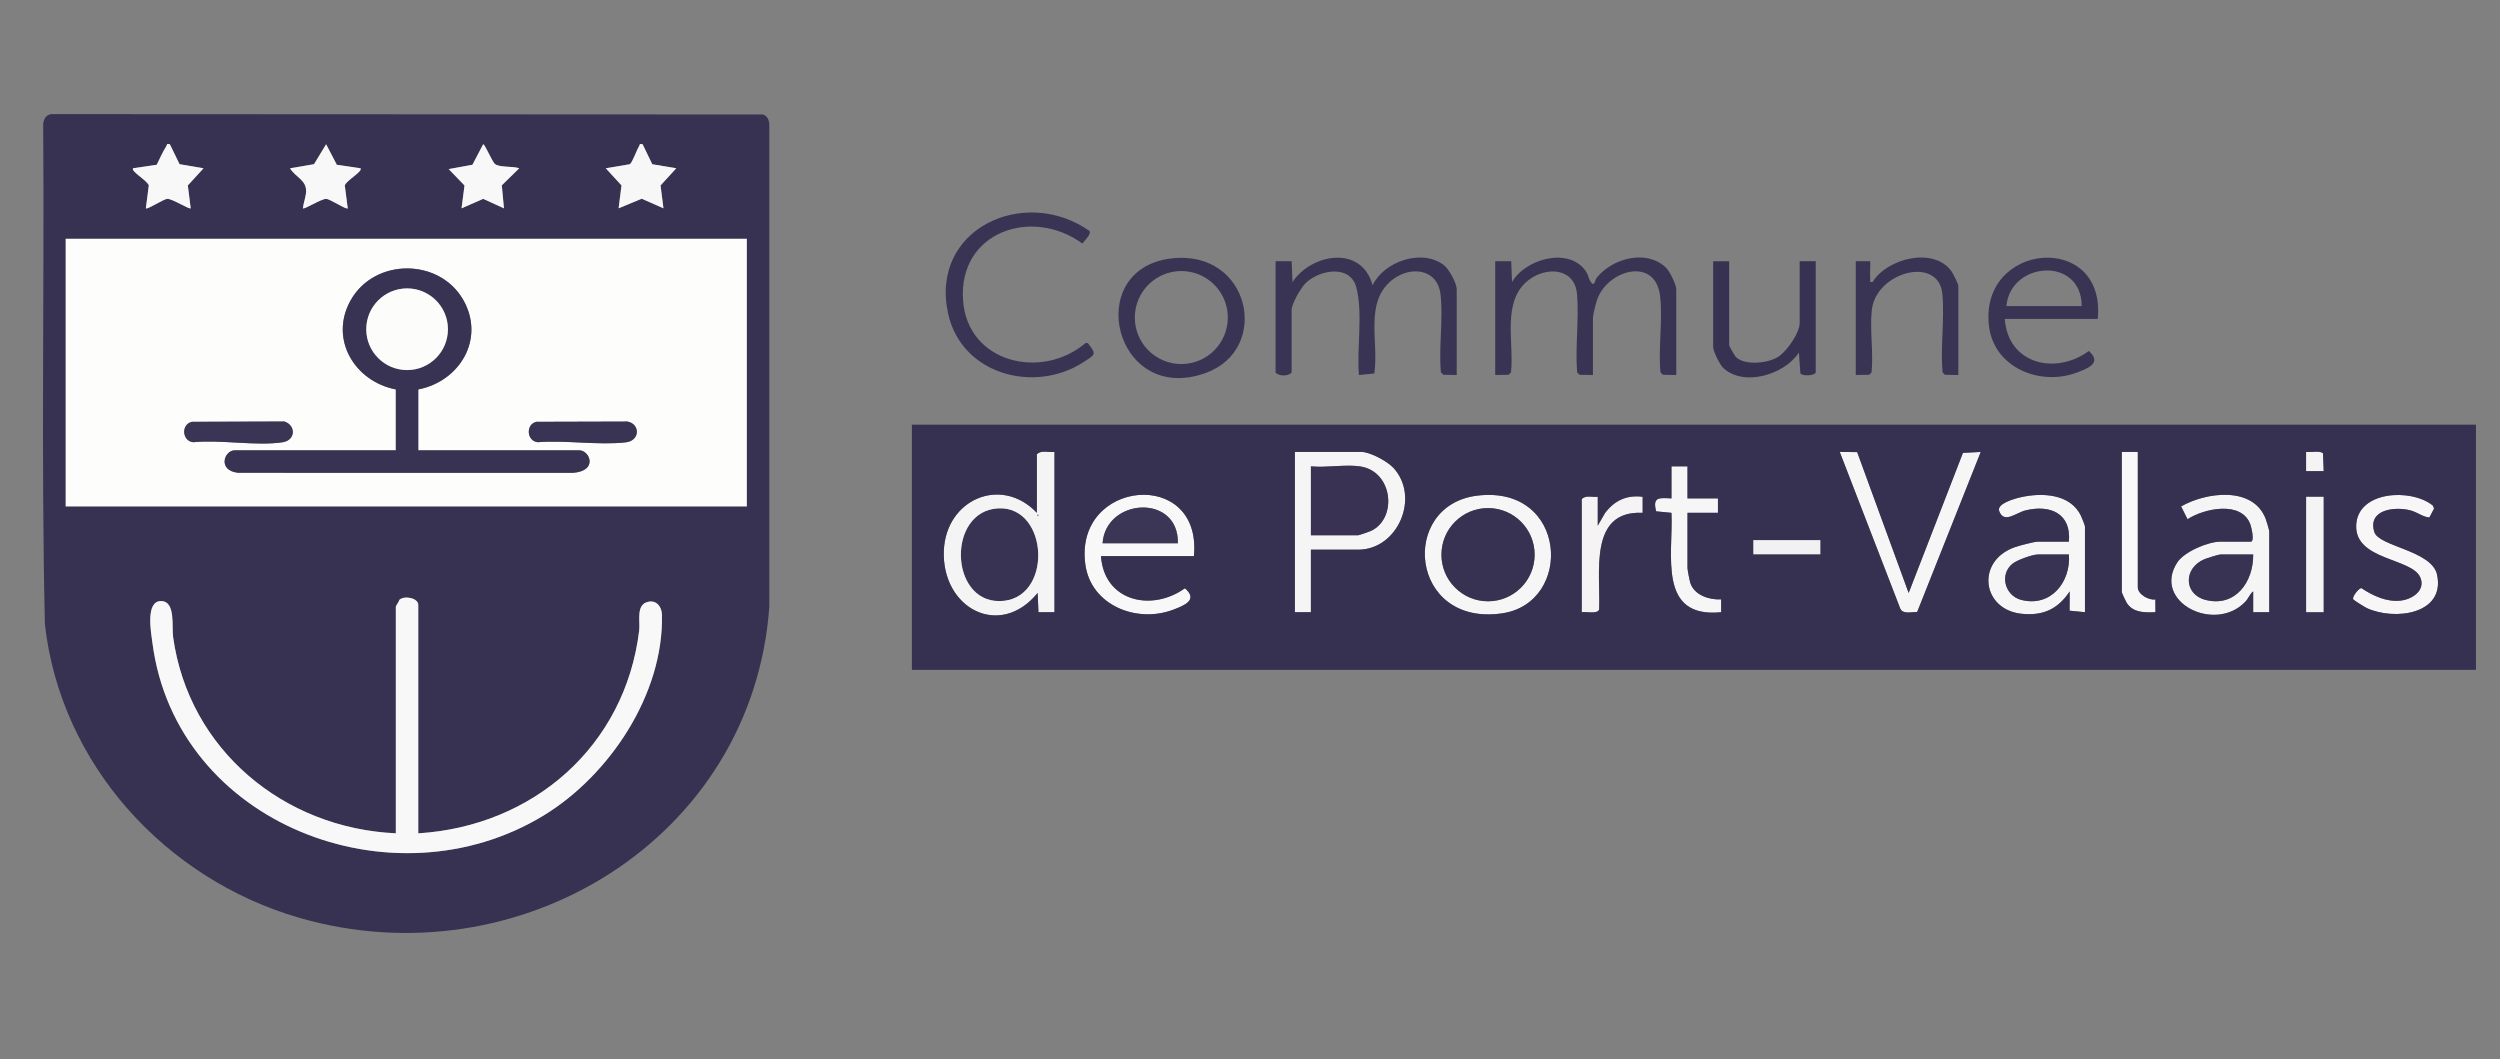 <?xml version="1.0" encoding="UTF-8"?>
<svg id="Calque_1" xmlns="http://www.w3.org/2000/svg" version="1.1" viewBox="0 0 1170 495.75">
  <rect x="0" y="0" width="1170" height="495.75" fill="#808080" stroke="none"/>
  <!-- Generator: Adobe Illustrator 29.3.0, SVG Export Plug-In . SVG Version: 2.1.0 Build 146)  -->
  <defs>
    <style>
      .st0 {
        fill: #383252;
      }

      .st1 {
        fill: #f1f0f2;
      }

      .st2 {
        fill: #f5f4f5;
      }

      .st3 {
        fill: #3a3454;
      }

      .st4 {
        fill: #393354;
      }

      .st5 {
        fill: #f7f6f6;
      }

      .st6 {
        fill: #383253;
      }

      .st7 {
        fill: #fcfcfb;
      }

      .st8 {
        fill: #3c3656;
      }

      .st9 {
        fill: #f8f7f7;
      }

      .st10 {
        fill: #393253;
      }

      .st11 {
        fill: #fdfdfc;
      }

      .st12 {
        fill: #373151;
      }

      .st13 {
        fill: #393353;
      }

      .st14 {
        fill: #f9f8f8;
      }

      .st15 {
        fill: #f8f6f7;
      }

      .st16 {
        fill: #f8f8f8;
      }

      .st17 {
        fill: #f5f3f4;
      }

      .st18 {
        fill: #f6f5f5;
      }

      .st19 {
        fill: #373152;
      }

      .st20 {
        fill: #3b3555;
      }
    </style>
  </defs>
  <g>
    <path class="st3" d="M699.75,122.25h7.5s.37,9.75.37,9.75c6.24-10.94,27.02-16.73,34.76-4.75.9,1.39,1.1,3.05,1.79,4.21,2.07,3.47,2.08-.26,3.23-1.66,7.39-9,23.18-13.23,32.25-4.57,1.77,1.69,4.84,7.99,4.84,10.16v40.12l-6.27-.1-1.12-1.13c-1.11-11.41,1.17-24.63-.19-35.81-2.19-18.05-23.39-12.54-29.08.75-.78,1.83-2.33,7.96-2.33,9.67v26.62l-6.27-.1-1.12-1.13c-1-11.86.96-24.97-.07-36.68-1.09-12.29-14.24-12.9-22.48-6.67-13.01,9.84-6.83,29.37-8.41,43.34l-1.12,1.13-6.27.1v-53.25Z"/>
    <path class="st4" d="M597,122.25h7.5s.37,9.75.37,9.75c9.01-13.45,32.4-17.41,37.5,1.51,5.42-11.25,23.19-17.31,33.39-9.4,2.41,1.87,5.98,8.44,5.98,11.27v40.12l-6.27-.1-1.12-1.13c-1.11-11.67,1.17-25.11-.19-36.56-1.42-12-14.03-13.37-22.44-6.85-13.5,10.47-6.24,29.38-8.56,43.94l-7.18.71c-1.09-12.69,1.99-28.95-1.26-41.12-2.84-10.64-17.03-8.2-23.52-2.04-2.32,2.2-6.72,9.76-6.72,12.78v29.25c-1.61,1.77-5.89,1.77-7.5,0v-52.12Z"/>
    <path class="st3" d="M509.89,108.1c.9,1.55-2.39,4.56-3.32,5.89-23.63-17.28-58.2-5.49-55.85,26.66,2.14,29.28,36.89,37.37,57.42,19.81l1.01.14c4.12,5.36,3.53,5.21-1.91,8.77-23.07,15.09-57.21,5.89-63.5-22.49-8.87-40.02,35.95-60.14,66.15-38.78Z"/>
    <path class="st3" d="M548.08,120.96c37.07-4.47,46.98,42.55,16.12,53.62-42.63,15.3-57.85-48.59-16.12-53.62ZM574.62,148.61c0-12.02-9.74-21.76-21.76-21.76s-21.76,9.74-21.76,21.76,9.74,21.76,21.76,21.76,21.76-9.74,21.76-21.76Z"/>
    <path class="st3" d="M981.75,149.25h-43.5c1.44,21.15,23.73,26.46,39.32,15.01,6.24,5.53-.21,8.08-5.58,10.1-17.23,6.5-38.88-2.3-41.16-21.82-4.6-39.44,54.9-44.46,50.92-3.29ZM974.25,143.25c-.08-23.41-33.39-20.98-35.25,0h35.25Z"/>
    <path class="st0" d="M809.25,122.25v39.38c0,.3,2.55,4.8,2.98,5.27,4.04,4.39,15.54,3.14,20.22-.07,3.87-2.65,9.8-11.02,9.8-15.7v-28.88h7.5v52.12c-.98,1.66-6.35,1.6-7.17.42l-.7-9.79c-6.71,10.3-25.78,16.17-35.37,7.24-1.63-1.52-4.76-7.85-4.76-9.86v-40.12h7.5Z"/>
    <path class="st4" d="M916.5,175.5l-6.27-.1-1.12-1.13c-1.04-11.82,1.02-25.03-.08-36.67-1.71-18.17-31.09-10.43-33.03,7.52-.99,9.16.83,19.82-.1,29.15l-1.12,1.13-6.27.1v-53.25h6.75c.13,2.6-.19,5.28,0,7.89.08,1.12-.58,2.17,1.11,1.86,6.75-11.07,28.31-16.53,36.78-5.26.86,1.14,3.36,6.19,3.36,7.14v41.62Z"/>
  </g>
  <g>
    <path class="st18" d="M613.5,257.25v29.25h-7.5v-75h31.12c4.09,0,12.17,4.39,15.02,7.48,12.53,13.64,2.14,38.27-16.52,38.27h-22.12ZM636.38,218.25c-6.86-.97-15.77.72-22.88,0v32.25h22.12c.39,0,5.38-1.73,6.15-2.1,12.3-5.98,10.14-27.95-5.4-30.15Z"/>
    <path class="st5" d="M869.16,211.59l24.09,65.91,25.41-65.56,8.33-.44-29.74,74.87c-2.64,0-6.67,1.23-7.93-1.58l-28.32-73.3,8.16.09Z"/>
    <path class="st18" d="M1062,286.5h-7.5s0-9.75,0-9.75c-1.58,1.18-2.2,3.33-3.71,4.9-14.36,14.91-43.65-.06-31.87-18.37,3.27-5.09,14.47-9.79,20.21-9.79h14.25c1.87,0,.27-6.76-.2-8.05-4.07-11.26-21.61-7.53-29.41-2.45l-3.01-5.99c11.65-6.7,33.65-9.63,39.58,5.78.33.87,1.67,5.34,1.67,5.83v37.88ZM1054.5,259.5h-15.38c-.84,0-6.35,1.74-7.52,2.23-9.86,4.21-9.63,16.38.53,19.01,14.03,3.63,22.53-8.46,22.36-21.24Z"/>
    <path class="st5" d="M691.33,231.96c42.32-5.16,45.26,50.24,11.6,55.1-43.3,6.24-48.28-50.62-11.6-55.1ZM718.21,259.59c0-12.05-9.77-21.81-21.81-21.81s-21.81,9.77-21.81,21.81,9.77,21.81,21.81,21.81,21.81-9.77,21.81-21.81Z"/>
    <path class="st5" d="M975.75,286.5l-7.17-.7.06-9.03c-5.52,8.34-12.48,11.5-22.5,10.48-18.54-1.9-21.53-24.55-3.37-31.11,2.01-.72,9.13-2.63,10.87-2.63h14.62c1.19-13.22-8.73-17.47-20.27-14.65-4.56,1.12-10.05,6.37-12.34.36-1.34-3.51,7.22-5.86,9.97-6.49,9.93-2.28,23.37-1.75,28.32,8.74.39.83,1.84,4.41,1.84,4.91v40.12ZM968.25,259.5h-14.62c-2.44,0-9.51,2.58-11.58,4.17-6.49,4.99-3.82,15.08,3.84,17.07,13.81,3.58,23.33-8.28,22.36-21.24Z"/>
    <path class="st14" d="M558.75,260.25h-43.5c1.49,21.18,23.64,26.23,39.3,15.05,6.33,5.45-.25,8.06-5.56,10.06-17.01,6.42-38.42-2.01-41.05-21.19-5.48-39.92,54.81-45.5,50.81-3.93ZM551.25,254.25c.48-23.33-33.77-21.28-35.25,0h35.25Z"/>
    <path class="st15" d="M1136.94,242.2c-3.2-.28-5.53-2.47-8.92-3.35-7.49-1.93-20.06-.29-16.84,10.13,2.12,6.87,27.04,8.61,29.39,20.07,3.82,18.56-20.06,21.47-32.83,15.58-.93-.43-6.11-3.65-6.41-4.1-.77-1.18,2.68-5.3,3.76-5.3,5.48,3.62,11.84,6.65,18.57,5.84,5.37-.65,11.62-4.82,9.01-10.87-3.93-9.1-30.63-7.92-29.98-24.37.63-16.16,25.83-17.42,35.86-9.23l.6,1.4-2.22,4.21Z"/>
    <path class="st5" d="M789.75,218.25v15h14.25v6.75h-14.25v25.88c0,.8.99,5.89,1.32,6.93,1.86,5.77,8.94,8.03,14.43,7.7v6.01c-29.91,3-22.37-27.1-23.25-46.51l-7.17-.7c-1.83-6.94,1.55-6.31,7.17-6.05v-15h7.5Z"/>
    <path class="st17" d="M747.75,232.5v13.5l3.43-5.95c4.45-5.83,10.13-8.49,17.58-7.56v7.51c-25.5-1.21-19.62,28.41-20.36,45.27-.73,2.24-6.2.9-8.15,1.23v-52.88c1.79-2.06,5.03-.85,7.5-1.12Z"/>
    <path class="st16" d="M1000.5,211.5v63.38c0,3.22,5.12,6.17,8.22,5.66l.04,5.97c-5.02.19-10.3.36-13.38-4.25-.42-.63-2.37-4.81-2.37-5.13v-65.62h7.5Z"/>
    <rect class="st2" x="1079.25" y="232.45" width="8.25" height="54.08"/>
    <rect class="st1" x="820.5" y="252.75" width="31.5" height="6.75"/>
    <path class="st17" d="M1087.5,220.5h-8.26s0-9.01,0-9.01c1.85.28,6.94-.71,7.93.71l.33,8.3Z"/>
    <path class="st6" d="M467.1,237.92c24.05-1.31,25.87,43.39.52,43.39-23.36,0-24.27-42.09-.52-43.39Z"/>
    <g>
      <path class="st2" d="M493.5,211.5v75h-7.5s-.37-9.01-.37-9.01c-17.72,21.75-45.06,7.18-43.9-19.9,1.02-23.88,26.83-35.15,43.53-17.59v-27.38c1.98-2.13,5.57-.79,8.25-1.12ZM467.1,237.92c-23.75,1.29-22.84,43.39.52,43.39,25.35,0,23.53-44.7-.52-43.39ZM485.62,240.75v.75c.49-.25.49-.5,0-.75Z"/>
      <path class="st12" d="M485.62,240.75c.49.25.49.5,0,.75v-.75Z"/>
    </g>
    <path class="st10" d="M636.38,218.25c15.54,2.2,17.7,24.18,5.4,30.15-.77.37-5.76,2.1-6.15,2.1h-22.12v-32.25c7.1.72,16.01-.97,22.88,0Z"/>
    <path class="st13" d="M1054.5,259.5c.16,12.78-8.33,24.87-22.36,21.24-10.16-2.63-10.39-14.8-.53-19.01,1.17-.5,6.67-2.23,7.52-2.23h15.38Z"/>
    <circle class="st0" cx="696.4" cy="259.59" r="21.81"/>
    <path class="st13" d="M968.25,259.5c.96,12.96-8.55,24.82-22.36,21.24-7.66-1.99-10.34-12.07-3.84-17.07,2.07-1.59,9.14-4.17,11.58-4.17h14.62Z"/>
    <path class="st12" d="M1158.75,198.75v114.75H426.75v-114.75h732ZM493.5,211.5c-2.68.34-6.27-1.01-8.25,1.12v27.38c-16.69-17.55-42.5-6.29-43.53,17.59-1.16,27.08,26.18,41.65,43.9,19.9l.37,9.01h7.5v-75ZM613.5,257.25h22.12c18.66,0,29.05-24.62,16.52-38.27-2.85-3.1-10.93-7.48-15.02-7.48h-31.12v75h7.5v-29.25ZM869.16,211.59l-8.16-.09,28.32,73.3c1.26,2.81,5.29,1.58,7.93,1.58l29.74-74.87-8.33.44-25.41,65.56-24.09-65.91ZM1000.5,211.5h-7.5v65.62c0,.32,1.95,4.5,2.37,5.13,3.08,4.61,8.37,4.44,13.38,4.25l-.04-5.97c-3.1.52-8.22-2.44-8.22-5.66v-63.38ZM1087.5,220.5l-.33-8.3c-.99-1.42-6.07-.43-7.93-.71v9.01s8.26,0,8.26,0ZM789.75,218.25h-7.5v15c-5.62-.26-9-.89-7.17,6.05l7.17.7c.88,19.41-6.66,49.51,23.25,46.51v-6.01c-5.49.33-12.57-1.93-14.43-7.7-.33-1.04-1.32-6.13-1.32-6.93v-25.88h14.25v-6.75h-14.25v-15ZM558.75,260.25c4-41.57-56.29-35.99-50.81,3.93,2.63,19.17,24.03,27.61,41.05,21.19,5.31-2,11.88-4.62,5.56-10.06-15.66,11.18-37.81,6.13-39.3-15.05h43.5ZM691.33,231.96c-36.68,4.48-31.7,61.34,11.6,55.1,33.66-4.86,30.73-60.26-11.6-55.1ZM975.75,286.5v-40.12c0-.5-1.44-4.08-1.84-4.91-4.94-10.49-18.38-11.01-28.32-8.74-2.75.63-11.3,2.98-9.97,6.49,2.29,6.01,7.78.76,12.34-.36,11.54-2.82,21.46,1.43,20.27,14.65h-14.62c-1.73,0-8.86,1.91-10.87,2.63-18.16,6.56-15.17,29.21,3.37,31.11,10.02,1.03,16.98-2.14,22.5-10.48l-.06,9.03,7.17.7ZM1062,286.5v-37.88c0-.5-1.33-4.97-1.67-5.83-5.94-15.41-27.93-12.48-39.58-5.78l3.01,5.99c7.8-5.08,25.34-8.8,29.41,2.45.47,1.29,2.07,8.05.2,8.05h-14.25c-5.74,0-16.94,4.7-20.21,9.79-11.78,18.31,17.51,33.28,31.87,18.37,1.51-1.57,2.13-3.72,3.71-4.9v9.75s7.51,0,7.51,0ZM1136.94,242.2l2.22-4.21-.6-1.4c-10.02-8.18-35.23-6.93-35.86,9.23-.64,16.46,26.05,15.27,29.98,24.37,2.61,6.05-3.64,10.22-9.01,10.87-6.73.81-13.09-2.22-18.57-5.84-1.08,0-4.52,4.12-3.76,5.3.29.45,5.47,3.67,6.41,4.1,12.77,5.89,36.65,2.98,32.83-15.58-2.36-11.46-27.27-13.2-29.39-20.07-3.22-10.42,9.35-12.06,16.84-10.13,3.39.87,5.72,3.06,8.92,3.35ZM747.75,232.5c-2.47.28-5.71-.93-7.5,1.12v52.88c1.95-.33,7.41,1.01,8.15-1.23.74-16.86-5.14-46.48,20.36-45.27v-7.51c-7.44-.93-13.12,1.73-17.58,7.56l-3.43,5.95v-13.5ZM1087.5,232.45h-8.25v54.08h8.25v-54.08ZM852,252.75h-31.5v6.75h31.5v-6.75Z"/>
    <path class="st8" d="M551.25,254.25h-35.25c1.48-21.28,35.73-23.33,35.25,0Z"/>
  </g>
  <g>
    <g>
      <path class="st19" d="M23.79,53.41l333.26.17c2.26.73,3.07,3,2.99,5.26v225.07c-7.77,108.77-117.25,175.34-219.95,145.63-62.6-18.12-111.74-71.76-119.08-137.42-1.76-77.68-.23-155.53-.79-233.28-.08-2.57.9-4.82,3.57-5.43ZM79.49,67.5c-1.75-.38-1.2.24-1.67.96-1.61,2.49-3.15,5.93-4.46,8.64l-11.1,1.65c-1.06,1.51,6.72,5.73,7.38,8.04l-1.38,10.7c.69.75,8.21-4.38,10.1-4.42,2.36-.05,10.24,5.04,10.89,4.42l-1.35-10.71,7.35-8.02-11.22-1.92-4.54-9.34ZM157.64,77.11l-5.01-9.6-5.66,9.34-11.22,1.92c2.55,4.2,7.65,5.42,7.52,10.83-.06,2.39-1.26,5.45-1.51,7.91.65.63,8.53-4.47,10.89-4.42,1.89.04,9.42,5.17,10.1,4.42l-1.38-10.7c.66-2.31,8.44-6.53,7.38-8.04l-11.1-1.65ZM243,78.76c-2.92-1.07-8.86-.3-11.22-1.91-1.46-1-4.74-9.33-5.65-9.33l-5.02,9.59-11.11,2.03,7.4,7.66-1.39,10.7,10.12-4.44,9.74,4.45-1.03-10.77,8.17-7.98ZM300.74,67.5c-1.75-.38-1.2.24-1.67.96-1.09,1.69-3.14,7.66-4.33,8.4l-11.24,1.89,7.36,8.03-1.36,10.71,10.81-4.49,10.18,4.49-1.36-10.71,7.36-8.03-11.24-1.89-4.52-9.36ZM30.75,111.75v125.25h318.75v-125.25H30.75ZM195.75,390v-106.88c0-3.28-6.4-4.53-8.81-2.43-.16.78-1.69,2.91-1.69,3.18v106.12c-52.45-2.38-96.9-39.09-104.24-91.88-.7-5.05,1.27-16.77-5.64-16.81-7.44-.05-4.64,14.95-4.01,19.72,11.12,84.61,112.5,123.66,183.12,80.59,30.78-18.77,56.21-56.87,55.3-93.95-.09-3.48-2.26-6.7-6.07-6.09-6.32,1.02-4.02,9.02-4.56,13.46-6.56,54.16-49.61,91.65-103.4,94.97Z"/>
      <path class="st14" d="M195.75,390c53.8-3.32,96.84-40.81,103.4-94.97.54-4.45-1.76-12.45,4.56-13.46,3.81-.61,5.99,2.61,6.07,6.09.91,37.09-24.52,75.18-55.3,93.95-70.63,43.07-172.01,4.03-183.12-80.59-.63-4.76-3.43-19.76,4.01-19.72,6.91.04,4.94,11.76,5.64,16.81,7.34,52.8,51.79,89.5,104.24,91.88v-106.12c0-.27,1.53-2.4,1.69-3.18,2.42-2.1,8.81-.84,8.81,2.43v106.88Z"/>
    </g>
    <g>
      <path class="st16" d="M243,78.76l-8.17,7.98,1.03,10.77-9.74-4.45-10.12,4.44,1.39-10.7-7.4-7.66,11.11-2.03,5.02-9.59c.91,0,4.2,8.33,5.65,9.33,2.36,1.61,8.3.84,11.22,1.91Z"/>
      <path class="st16" d="M79.49,67.5l4.54,9.34,11.22,1.92-7.35,8.02,1.35,10.71c-.65.63-8.53-4.47-10.89-4.42-1.89.04-9.42,5.17-10.1,4.42l1.38-10.7c-.66-2.31-8.44-6.53-7.38-8.04l11.1-1.65c1.32-2.71,2.85-6.15,4.46-8.64.47-.73-.08-1.34,1.67-.96Z"/>
      <path class="st14" d="M157.64,77.11l11.1,1.65c1.06,1.51-6.72,5.73-7.38,8.04l1.38,10.7c-.69.75-8.21-4.38-10.1-4.42-2.36-.05-10.24,5.04-10.89,4.42.25-2.46,1.45-5.52,1.51-7.91.14-5.41-4.97-6.63-7.52-10.83l11.22-1.92,5.66-9.34,5.01,9.6Z"/>
      <path class="st9" d="M300.74,67.5l4.52,9.36,11.24,1.89-7.36,8.03,1.36,10.71-10.18-4.49-10.81,4.49,1.36-10.71-7.36-8.03,11.24-1.89c1.2-.74,3.24-6.7,4.33-8.4.47-.73-.08-1.34,1.67-.96Z"/>
      <g>
        <path class="st11" d="M30.75,111.75h318.75v125.25H30.75v-125.25ZM195.75,182.25c19.32-3.73,31.37-23.55,21.12-41.75-11.15-19.82-41.59-19.83-52.75,0-10.19,18.12,1.79,38.04,21.12,41.75v28.5h-75.38c-4.94,0-8.2,9.41,1.5,10.5l156.78.03c11.97-.93,7.77-10.53,2.97-10.53h-75.38v-28.5ZM89.79,197.41c-5.08,1.16-4.63,8.99.64,9.54,12.79-1.29,29.62,1.91,41.91,0,5.9-.92,6.35-7.74.78-9.69l-43.32.14ZM251.04,197.41c-5.08,1.16-4.63,8.99.64,9.54,13.03-1.02,28.5,1.53,41.22.06,6.8-.78,6.67-8.75.69-9.72l-42.55.12Z"/>
        <path class="st13" d="M195.75,182.25v28.5h75.38c4.8,0,9,9.61-2.97,10.53l-156.78-.03c-9.7-1.09-6.44-10.5-1.5-10.5h75.38v-28.5c-19.33-3.71-31.32-23.63-21.12-41.75,11.16-19.83,41.6-19.82,52.75,0,10.24,18.2-1.8,38.02-21.12,41.75ZM209.63,154.08c0-10.55-8.56-19.11-19.11-19.11s-19.11,8.56-19.11,19.11,8.56,19.11,19.11,19.11,19.11-8.56,19.11-19.11Z"/>
        <path class="st20" d="M89.79,197.41l43.32-.14c5.57,1.94,5.13,8.77-.78,9.69-12.28,1.91-29.12-1.29-41.91,0-5.26-.56-5.72-8.38-.64-9.54Z"/>
        <path class="st3" d="M251.04,197.41l42.55-.12c5.98.98,6.11,8.94-.69,9.72-12.72,1.46-28.19-1.09-41.22-.06-5.26-.56-5.72-8.38-.64-9.54Z"/>
        <circle class="st7" cx="190.52" cy="154.08" r="19.11"/>
      </g>
    </g>
  </g>
</svg>